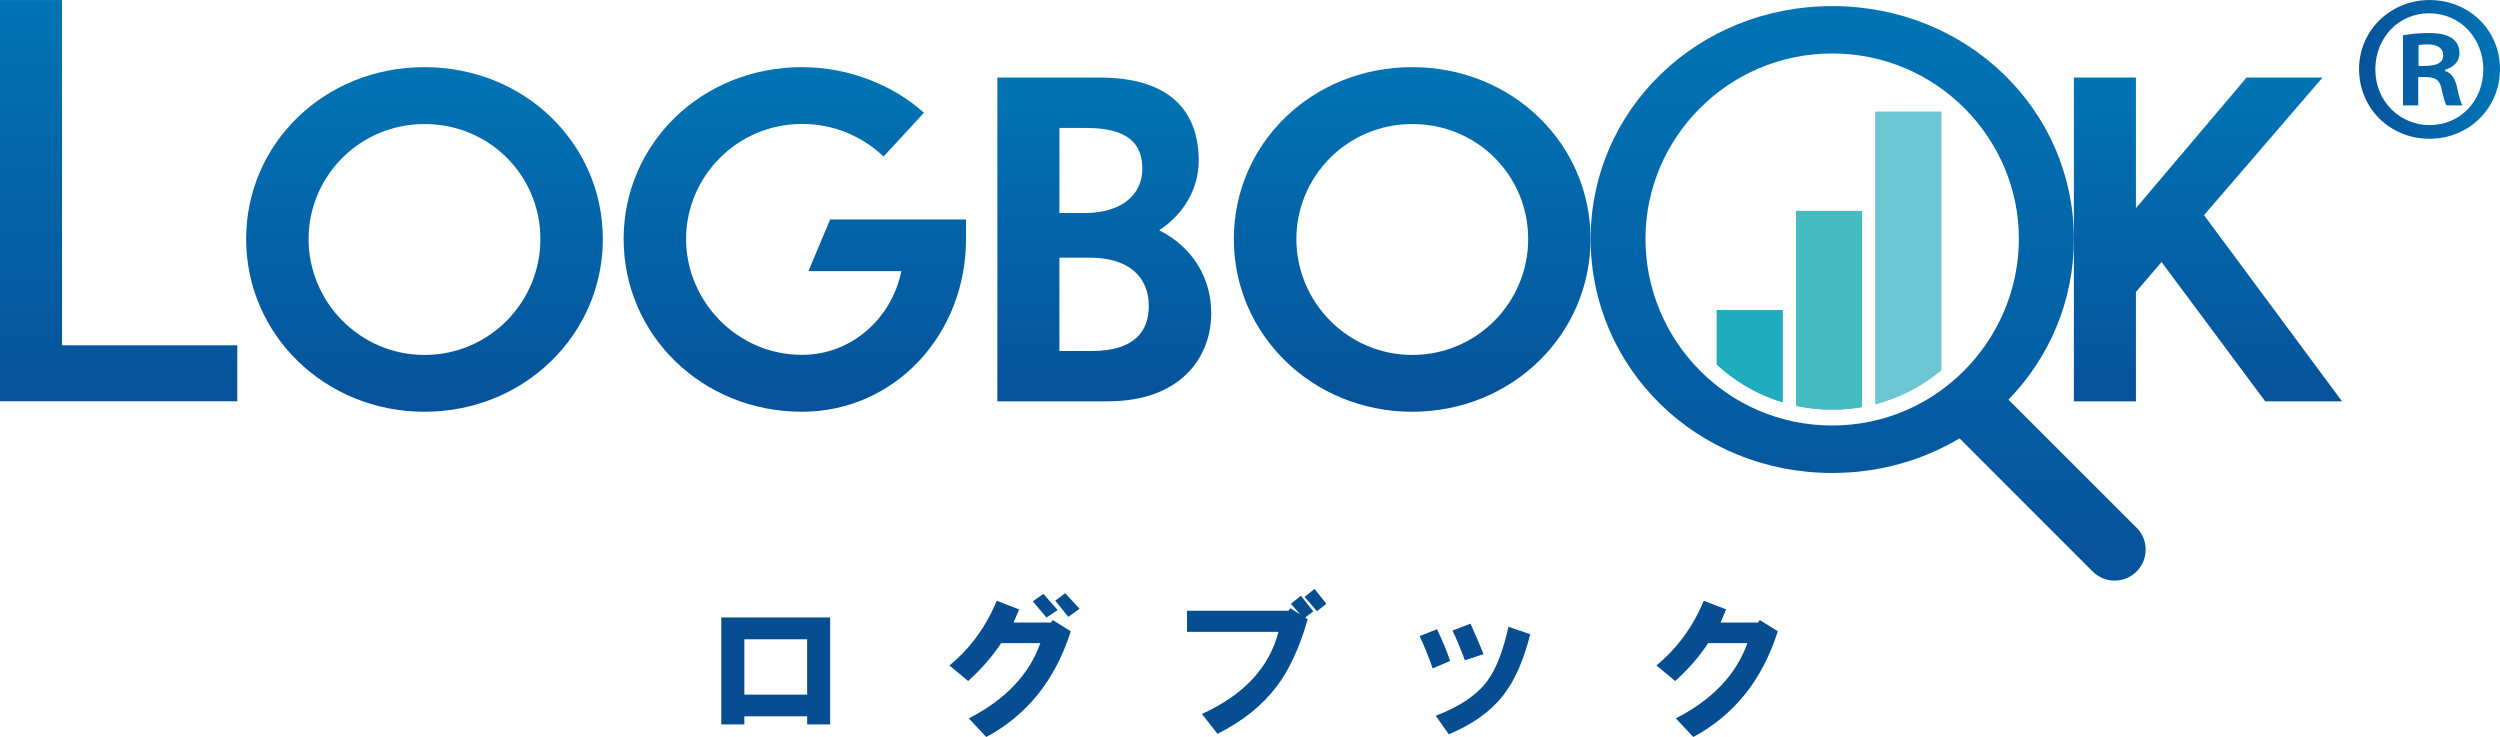 <?xml version="1.0" encoding="UTF-8"?>
<svg id="b" data-name="レイヤー 2" xmlns="http://www.w3.org/2000/svg" width="107.75mm" height="31.76mm" xmlns:xlink="http://www.w3.org/1999/xlink" viewBox="0 0 305.43 90.02">
  <defs>
    <style>
      .m {
        fill: none;
      }

      .n {
        fill: url(#j);
      }

      .o {
        fill: url(#i);
      }

      .p {
        fill: url(#h);
      }

      .q {
        fill: url(#l);
      }

      .r {
        fill: url(#g);
      }

      .s {
        fill: url(#f);
      }

      .t {
        fill: url(#e);
      }

      .u {
        fill: url(#d);
      }

      .v {
        fill: #6cc6d4;
      }

      .w {
        fill: #69c4cb;
      }

      .x {
        fill: #44bcc2;
      }

      .y {
        clip-path: url(#k);
      }

      .z {
        fill: #1facbe;
      }

      .aa {
        fill: #064e91;
      }
    </style>
    <linearGradient id="d" data-name="名称未設定グラデーション 12" x1="14.5" y1="49.03" x2="14.5" y2="0" gradientUnits="userSpaceOnUse">
      <stop offset="0" stop-color="#07529a"/>
      <stop offset="1" stop-color="#0074b4"/>
    </linearGradient>
    <linearGradient id="e" data-name="名称未設定グラデーション 12" x1="51.86" y1="50.3" x2="51.86" y2="8.2" xlink:href="#d"/>
    <linearGradient id="f" data-name="名称未設定グラデーション 12" x1="97.11" y1="50.3" x2="97.11" y2="8.2" xlink:href="#d"/>
    <linearGradient id="g" data-name="名称未設定グラデーション 12" x1="134.91" x2="134.91" y2="9.47" xlink:href="#d"/>
    <linearGradient id="h" data-name="名称未設定グラデーション 12" x1="172.53" y1="50.3" x2="172.53" y2="8.2" xlink:href="#d"/>
    <linearGradient id="i" data-name="名称未設定グラデーション 12" x1="228.23" y1="70.92" x2="228.23" y2=".73" xlink:href="#d"/>
    <linearGradient id="j" data-name="名称未設定グラデーション 12" x1="269.75" x2="269.75" y2="9.47" xlink:href="#d"/>
    <clipPath id="k">
      <circle class="m" cx="223.85" cy="29.25" r="20.8"/>
    </clipPath>
    <linearGradient id="l" data-name="名称未設定グラデーション 12" x1="288.21" y1="8.47" x2="305.43" y2="8.47" xlink:href="#d"/>
  </defs>
  <g id="c" data-name="レイヤー 1">
    <g>
      <g>
        <g>
          <g>
            <path class="u" d="M7.58,0v42.18h21.41v6.84H0V0h7.58Z"/>
            <path class="t" d="M73.65,29.2c0,11.66-9.6,21.1-21.79,21.1s-21.79-9.44-21.79-21.1,9.54-21,21.79-21,21.79,9.38,21.79,21ZM37.7,29.2c0,7.69,6.26,14.16,14.16,14.16s14.16-6.42,14.16-14.16-6.2-14.05-14.16-14.05-14.16,6.42-14.16,14.05Z"/>
            <path class="s" d="M97.98,50.3c-12.25,0-21.79-9.44-21.79-21.1s9.54-21,21.79-21c5.78,0,11.19,2.23,14.9,5.57l-4.93,5.35c-2.7-2.55-6.15-3.98-9.97-3.98-7.9,0-14.16,6.42-14.16,14.05s6.26,14.16,14.16,14.16c6.1,0,10.98-4.51,12.14-10.23h-11.35l2.65-6.31h16.6v2.39c0,11.77-8.8,21.1-20.04,21.1Z"/>
            <path class="r" d="M135.42,49.03h-13.57V9.47h12.46c9.07,0,12.14,4.51,12.14,10.18,0,3.29-1.75,6.47-4.83,8.48,4.03,2.01,6.36,5.78,6.36,10.13,0,5.46-3.82,10.76-12.57,10.76ZM129.43,15.63v10.39h3.08c4.45,0,7.05-2.17,7.05-5.41,0-2.92-1.59-4.98-6.84-4.98h-3.29ZM129.43,31.48v11.4h3.92c5.41,0,7-2.55,7-5.51,0-3.66-2.6-5.89-7.16-5.89h-3.76Z"/>
            <path class="p" d="M194.32,29.2c0,11.66-9.6,21.1-21.79,21.1s-21.79-9.44-21.79-21.1,9.54-21,21.79-21,21.79,9.38,21.79,21ZM158.38,29.2c0,7.69,6.26,14.16,14.16,14.16s14.16-6.42,14.16-14.16-6.2-14.05-14.16-14.05-14.16,6.42-14.16,14.05Z"/>
          </g>
          <path class="o" d="M261.02,64.46l-15.64-15.64c4.97-5.12,7.99-12.02,7.99-19.63,0-15.73-13-28.45-29.52-28.45s-29.52,12.71-29.52,28.45,12.93,28.59,29.52,28.59c5.74,0,11.06-1.55,15.55-4.23l16.27,16.27c.74.74,1.71,1.11,2.68,1.11s1.94-.37,2.68-1.11c1.48-1.48,1.48-3.88,0-5.36ZM201.03,29.17c0-12.3,10.08-22.64,22.81-22.64s22.81,10.34,22.81,22.64-10,22.81-22.81,22.81-22.81-10.42-22.81-22.81Z"/>
          <path class="n" d="M264.08,32.01l-3.13,3.66v13.36h-7.58V9.47h7.58v15.96l13.52-15.96h9.28l-14.48,16.81,16.86,22.75h-9.38l-12.67-17.02Z"/>
          <g class="y">
            <g>
              <g>
                <rect class="w" x="229.12" y="13.65" width="8.05" height="41.08"/>
                <rect class="w" x="219.43" y="25.77" width="8.05" height="28.96"/>
                <rect class="w" x="209.74" y="37.88" width="8.05" height="16.85"/>
              </g>
              <g>
                <rect class="v" x="229.12" y="13.65" width="8.05" height="41.08"/>
                <rect class="x" x="219.43" y="25.77" width="8.05" height="28.96"/>
                <rect class="z" x="209.74" y="37.88" width="8.05" height="16.85"/>
              </g>
            </g>
          </g>
        </g>
        <path class="q" d="M296.82,0c4.86,0,8.61,3.7,8.61,8.43s-3.75,8.52-8.61,8.52-8.61-3.75-8.61-8.52,3.89-8.43,8.61-8.43ZM296.82,15.28c3.8,0,6.57-3.01,6.57-6.81s-2.82-6.85-6.62-6.85-6.57,3.06-6.57,6.85c0,4.07,3.15,6.81,6.62,6.81ZM293.58,12.87V4.31c.79-.14,1.81-.28,3.15-.28,1.53,0,3.75.28,3.75,2.5,0,1.02-.79,1.71-1.76,1.99v.14c.83.28,1.25.97,1.48,2.08.28,1.3.46,1.81.65,2.13h-1.94c-.23-.32-.42-1.07-.65-2.13-.32-1.34-1.07-1.34-2.82-1.34v3.47h-1.85ZM295.48,8.06c1.44,0,3.01,0,3.01-1.3,0-.79-.56-1.34-1.9-1.34-.56,0-.93.05-1.11.09v2.55Z"/>
      </g>
      <g>
        <path class="aa" d="M88.12,88.5v-13.07h13.3v13.07h-2.81v-.99h-7.67v.99h-2.81ZM90.94,84.86h7.67v-6.76h-7.67v6.76Z"/>
        <path class="aa" d="M116,81.29c2.53-2.08,4.46-4.71,5.77-7.9l2.74,1.06-.68,1.6h4.56l.23-.3,2.2,1.37c-1.88,5.93-5.32,10.23-10.33,12.92l-2.13-2.28c4.46-2.28,7.37-5.34,8.74-9.19h-4.79c-1.06,1.62-2.41,3.17-4.03,4.63l-2.28-1.9ZM126.18,73.46l1.29-.91,1.75,1.98-1.37.91-1.67-1.98ZM128.92,73.38l1.22-.91,1.75,1.9-1.37.99-1.6-1.98Z"/>
        <path class="aa" d="M157.63,74.3l1.22.76-1.14-1.29,1.22-.99,1.52,1.9-.99.76.3.23c-1.01,3.5-2.28,6.23-3.8,8.21-1.77,2.33-4.18,4.25-7.22,5.77l-1.9-2.43c5.12-2.33,8.23-5.67,9.35-10.03h-11.17v-2.58h12.39l.23-.3ZM159.38,72.93l1.22-.99,1.44,1.82-1.14.91-1.52-1.75Z"/>
        <path class="aa" d="M173.43,77.71l2.13-.84c.71,1.47,1.24,2.76,1.6,3.88l-2.13.91c-.51-1.47-1.04-2.79-1.6-3.95ZM175.4,87.44c2.94-1.11,5.04-2.53,6.31-4.26,1.06-1.42,1.92-3.62,2.58-6.61l2.66.91c-.81,3.24-1.93,5.75-3.34,7.52-1.52,1.93-3.72,3.5-6.61,4.71l-1.6-2.28ZM177.45,77.03l2.2-.84c.56,1.22,1.09,2.46,1.6,3.72l-2.28.76c-.51-1.37-1.01-2.58-1.52-3.65Z"/>
        <path class="aa" d="M202.37,81.29c2.53-2.08,4.46-4.71,5.78-7.9l2.74,1.06-.68,1.6h4.56l.23-.3,2.2,1.37c-1.88,5.93-5.32,10.23-10.33,12.92l-2.13-2.28c4.46-2.28,7.37-5.34,8.74-9.19h-4.79c-1.06,1.62-2.41,3.17-4.03,4.63l-2.28-1.9Z"/>
      </g>
    </g>
  </g>
</svg>